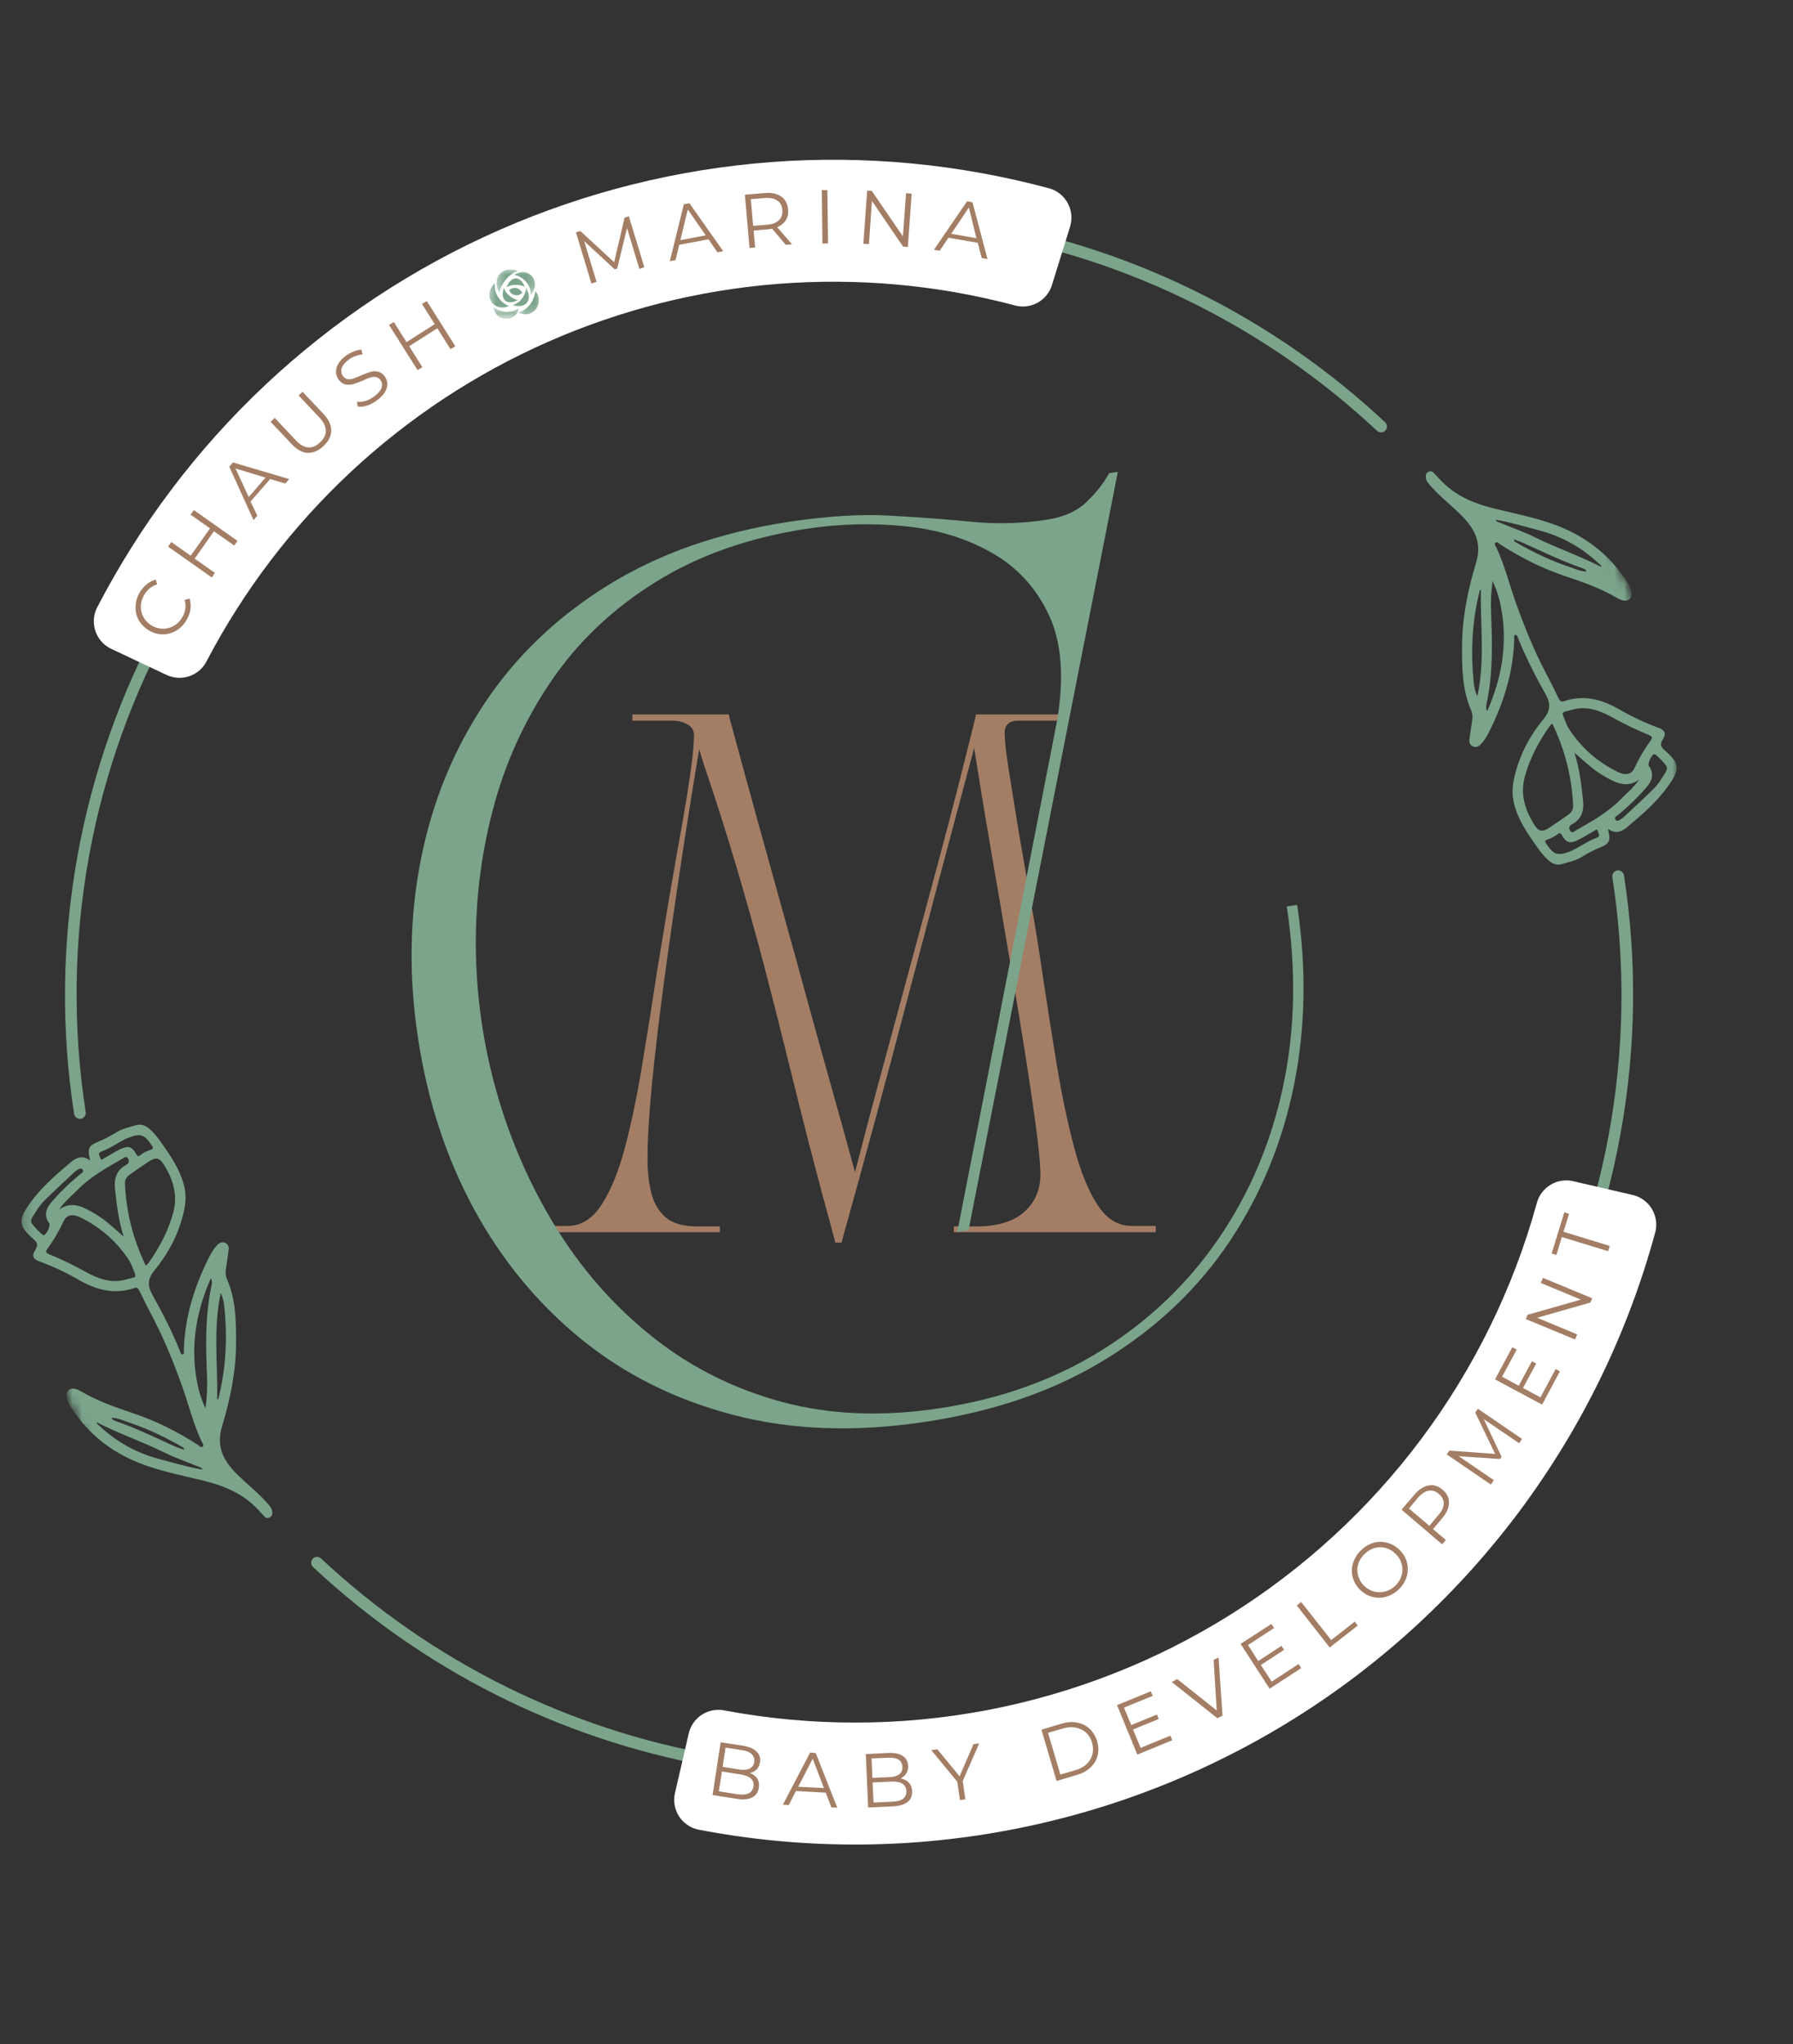 <?xml version="1.0" encoding="UTF-8"?> <svg xmlns="http://www.w3.org/2000/svg" width="186" height="212" viewBox="0 0 186 212" fill="none"><rect x="0" y="0" width="186" height="212" fill="#333333" stroke="none"/><mask id="mask0_6604_9027" style="mask-type:luminance" maskUnits="userSpaceOnUse" x="2" y="26" width="123" height="159"><path d="M2.188 26.259H124.729V184.906H2.188V26.259Z" fill="white"></path></mask><g mask="url(#mask0_6604_9027)"><mask id="mask1_6604_9027" style="mask-type:luminance" maskUnits="userSpaceOnUse" x="-28" y="26" width="153" height="188"><path d="M-27.648 64.109L60.654 26.421L124.43 175.859L36.127 213.546L-27.648 64.109Z" fill="white"></path></mask><g mask="url(#mask1_6604_9027)"><mask id="mask2_6604_9027" style="mask-type:luminance" maskUnits="userSpaceOnUse" x="-28" y="-4" width="223" height="218"><path d="M-27.648 64.109L130.845 -3.53L194.62 145.907L36.127 213.546L-27.648 64.109Z" fill="white"></path></mask><g mask="url(#mask2_6604_9027)"><path d="M162.827 71.246C167.135 81.337 169.336 91.975 169.374 102.856C169.408 113.366 167.43 123.666 163.493 133.462C159.553 143.257 153.86 152.062 146.564 159.626C139.008 167.46 130.059 173.615 119.968 177.923C105.185 184.231 89.046 186.026 73.31 183.107C57.962 180.261 43.841 173.136 32.473 162.503C32.229 162.272 32.216 161.887 32.443 161.644C32.674 161.396 33.058 161.387 33.302 161.614C56.479 183.295 90.307 189.257 119.489 176.803C160.1 159.473 179.042 112.331 161.707 71.721C144.376 31.11 97.235 12.172 56.624 29.503C22.933 43.88 3.303 79.174 8.889 115.327C8.941 115.661 8.714 115.973 8.381 116.024C8.047 116.075 7.74 115.844 7.688 115.515C6.321 106.673 6.436 97.71 8.018 88.872C9.578 80.183 12.518 71.845 16.758 64.092C21.04 56.262 26.532 49.248 33.08 43.239C39.854 37.025 47.615 32.025 56.15 28.383C66.241 24.075 76.879 21.874 87.76 21.84C98.269 21.806 108.569 23.78 118.365 27.721C128.161 31.657 136.965 37.35 144.53 44.645C152.364 52.202 158.518 61.151 162.827 71.246ZM27.767 155.921C27.998 156.182 28.237 156.442 28.25 156.823C28.259 157.062 28.19 157.267 27.959 157.37C27.746 157.468 27.562 157.4 27.408 157.242C27.105 156.925 26.818 156.583 26.502 156.276C25.015 154.805 23.156 154.057 21.164 153.562C18.651 152.938 16.082 152.476 13.702 151.399C10.996 150.177 8.847 148.305 7.265 145.787C7.094 145.522 6.97 145.236 6.915 144.924C6.804 144.245 7.24 143.856 7.902 144.057C8.06 144.104 8.214 144.172 8.355 144.257C10.065 145.266 11.92 145.92 13.787 146.548C16.176 147.343 18.407 148.467 20.523 149.831C20.668 149.925 20.839 150.143 20.997 150.027C21.211 149.869 20.993 149.655 20.916 149.489C20.066 147.664 19.587 145.706 18.916 143.821C18.044 141.373 17.078 138.966 15.877 136.667C15.39 135.735 14.911 134.804 14.458 133.859C14.334 133.59 14.206 133.479 13.92 133.577C11.834 134.282 9.958 133.761 8.12 132.696C6.847 131.961 5.513 131.333 4.124 130.825C3.427 130.572 3.269 130.23 3.667 129.606C3.987 129.102 3.872 128.841 3.453 128.478C1.919 127.128 1.863 126.563 3.043 124.871C4.218 123.183 5.774 121.849 7.334 120.533C7.902 120.054 8.573 119.751 9.347 120.349C9.325 120.247 9.308 120.144 9.287 120.041C9.073 119.144 9.24 118.781 10.086 118.443C10.774 118.169 11.42 117.828 12.044 117.439C12.693 117.033 13.445 116.874 14.168 116.674C14.706 116.524 15.172 116.763 15.578 117.127C16.006 117.511 16.356 117.964 16.685 118.43C17.681 119.841 18.677 121.255 19.1 122.978C19.305 123.82 19.279 124.644 19.1 125.491C18.608 127.829 17.531 129.897 16.035 131.722C15.326 132.585 15.27 133.299 15.796 134.244C16.869 136.171 17.882 138.133 18.702 140.189C18.749 140.3 18.779 140.479 18.937 140.449C19.172 140.398 19.07 140.176 19.074 140.031C19.16 136.573 20.177 133.372 21.72 130.312C21.946 129.867 22.203 129.44 22.562 129.089C22.784 128.867 23.053 128.747 23.365 128.888C23.677 129.029 23.763 129.307 23.72 129.624C23.634 130.243 23.549 130.863 23.451 131.478C23.387 131.872 23.378 132.261 23.536 132.62C24.468 134.739 24.493 136.983 24.489 139.236C24.485 142.193 23.895 145.074 23.049 147.865C22.352 150.16 23.275 151.613 24.776 153.066C25.771 154.028 26.861 154.878 27.767 155.921ZM22.899 134.086C22.096 137.812 22.6 141.458 22.527 145.087C22.549 145.099 22.574 145.112 22.596 145.125C22.617 145.095 22.647 145.069 22.656 145.035C23.442 141.915 23.604 138.753 23.275 135.56C23.228 135.09 23.156 134.611 22.899 134.086ZM21.318 146.044C21.472 144.881 21.519 143.877 21.48 142.864C21.356 139.795 21.262 136.727 21.869 133.688C21.942 133.325 22.062 132.944 21.903 132.568C21.882 132.59 21.852 132.611 21.839 132.637C20.399 135.928 19.784 139.338 20.369 142.915C20.54 143.945 20.801 144.958 21.318 146.044ZM11.591 147.104C11.71 147.262 11.885 147.326 12.056 147.386C14.108 148.104 16.065 149.048 18.04 149.946C18.373 150.096 18.724 150.207 19.113 150.356C19.074 150.104 18.933 150.066 18.831 150.01C17.164 149.061 15.45 148.215 13.629 147.604C12.975 147.382 12.343 147.074 11.637 147.018C11.629 147.048 11.612 147.078 11.591 147.104ZM21.002 152.395C20.925 152.177 20.703 152.147 20.532 152.074C19.348 151.579 18.125 151.168 16.98 150.6C14.702 149.467 12.287 148.66 10.026 147.489C10.056 147.711 10.253 147.8 10.394 147.933C12.168 149.583 14.227 150.707 16.574 151.318C18.044 151.698 19.497 152.151 21.002 152.395ZM15.364 120.499C14.736 120.913 14.116 121.345 13.501 121.781C13.176 122.007 12.941 122.298 12.963 122.738C13.086 125.717 13.822 128.538 15.108 131.222C15.142 131.218 15.189 131.218 15.21 131.196C15.287 131.115 15.364 131.034 15.428 130.944C16.527 129.388 17.407 127.739 17.937 125.88C18.48 124.008 17.993 122.396 17.044 120.845C16.535 120.016 16.164 119.965 15.364 120.499ZM10.821 120.101C11.385 119.794 11.924 119.435 12.501 119.161C13.313 118.776 13.698 118.909 14.129 119.678C14.245 119.883 14.343 119.965 14.54 119.802C14.877 119.537 15.258 119.353 15.659 119.221C15.924 119.135 15.899 119.02 15.77 118.823C14.984 117.622 14.552 117.486 13.227 118.024C13.176 118.046 13.125 118.067 13.074 118.088C12.197 118.511 11.411 119.101 10.484 119.43C10.095 119.567 10.343 119.879 10.398 120.084C10.484 120.413 10.693 120.174 10.821 120.101ZM4.385 128.021C4.432 128.064 4.522 128.093 4.581 128.076C4.846 128.008 5.261 127.081 5.107 126.858C4.53 126.051 4.761 125.337 5.342 124.662C6.248 123.602 7.253 122.64 8.334 121.755C8.471 121.644 8.748 121.546 8.56 121.285C8.389 121.046 8.197 121.242 8.03 121.324C7.902 121.392 7.787 121.486 7.68 121.589C6.65 122.555 5.607 123.508 4.607 124.499C4.124 124.978 3.765 125.568 3.406 126.145C3.282 126.345 3.162 126.559 3.274 126.837C3.586 127.269 3.966 127.666 4.385 128.021ZM12.826 129.893C11.642 128.354 10.167 127.162 8.436 126.29C7.552 125.845 6.919 125.944 6.59 126.662C6.124 127.666 5.569 128.611 4.919 129.504C4.731 129.76 4.727 129.914 5.081 130.059C6.393 130.594 7.663 131.218 8.902 131.902C10.223 132.628 11.565 133.124 13.108 132.679C14.219 132.363 14.227 132.628 13.71 131.359C13.544 130.872 13.197 130.376 12.826 129.893ZM12.826 128.235C12.291 126.559 12.103 124.909 11.928 123.255C11.817 122.174 12.112 121.336 13.095 120.798C13.373 120.648 13.441 120.439 13.283 120.157C13.099 119.836 12.894 120.05 12.727 120.144C11.052 121.097 9.364 122.033 8 123.431C7.359 124.08 6.641 124.657 6.137 125.439C7.039 124.764 7.945 124.888 8.864 125.333C9.693 125.734 10.475 126.217 11.184 126.807C11.719 127.252 12.232 127.717 12.826 128.235Z" fill="#7BA48B"></path></g></g></g><mask id="mask3_6604_9027" style="mask-type:luminance" maskUnits="userSpaceOnUse" x="49" y="20" width="125" height="162"><path d="M49.234 20.788H173.964V181.624H49.234V20.788Z" fill="white"></path></mask><g mask="url(#mask3_6604_9027)"><mask id="mask4_6604_9027" style="mask-type:luminance" maskUnits="userSpaceOnUse" x="49" y="-8" width="155" height="189"><path d="M203.804 142.184L113.236 180.833L49.461 31.396L140.029 -7.253L203.804 142.184Z" fill="white"></path></mask><g mask="url(#mask4_6604_9027)"><mask id="mask5_6604_9027" style="mask-type:luminance" maskUnits="userSpaceOnUse" x="-19" y="-8" width="223" height="218"><path d="M203.807 142.184L45.314 209.823L-18.461 60.386L140.032 -7.253L203.807 142.184Z" fill="white"></path></mask><g mask="url(#mask5_6604_9027)"><path d="M13.325 135.047C9.021 124.956 6.816 114.318 6.782 103.437C6.747 92.923 8.726 82.627 12.663 72.832C16.599 63.036 22.296 54.231 29.591 46.662C37.143 38.833 46.093 32.674 56.188 28.37C70.971 22.058 87.105 20.267 102.846 23.186C118.194 26.032 132.314 33.153 143.683 43.786C143.927 44.017 143.939 44.401 143.713 44.649C143.482 44.893 143.098 44.906 142.85 44.679C119.677 22.994 85.844 17.031 56.667 29.485C16.056 46.816 -2.886 93.957 14.445 134.568C31.775 175.179 78.916 194.121 119.527 176.79C153.222 162.413 172.852 127.119 167.262 90.962C167.211 90.628 167.442 90.32 167.771 90.269C168.104 90.218 168.412 90.444 168.467 90.778C169.831 99.62 169.72 108.583 168.138 117.417C166.578 126.11 163.638 134.449 159.398 142.197C155.116 150.027 149.624 157.045 143.076 163.054C136.302 169.268 128.541 174.264 120.006 177.91C109.915 182.214 99.277 184.419 88.396 184.453C77.882 184.487 67.586 182.509 57.791 178.572C47.995 174.636 39.191 168.939 31.622 161.643C23.792 154.087 17.633 145.142 13.325 135.047ZM148.389 50.372C148.158 50.111 147.914 49.846 147.906 49.466C147.897 49.227 147.961 49.026 148.192 48.919C148.406 48.821 148.594 48.893 148.743 49.051C149.051 49.368 149.337 49.705 149.654 50.013C151.141 51.488 153 52.236 154.988 52.731C157.505 53.355 160.073 53.813 162.454 54.89C165.155 56.116 167.309 57.988 168.89 60.501C169.061 60.771 169.185 61.057 169.237 61.369C169.352 62.048 168.916 62.433 168.249 62.236C168.096 62.185 167.937 62.117 167.796 62.036C166.091 61.027 164.236 60.369 162.364 59.745C159.979 58.95 157.748 57.822 155.633 56.458C155.488 56.364 155.317 56.151 155.158 56.266C154.94 56.424 155.158 56.638 155.24 56.804C156.09 58.629 156.569 60.583 157.24 62.472C158.112 64.916 159.073 67.323 160.279 69.626C160.762 70.553 161.244 71.49 161.693 72.434C161.821 72.699 161.95 72.814 162.236 72.716C164.322 72.007 166.198 72.532 168.036 73.597C169.305 74.332 170.643 74.96 172.032 75.469C172.728 75.721 172.882 76.063 172.489 76.687C172.169 77.191 172.284 77.447 172.699 77.815C174.233 79.165 174.293 79.73 173.113 81.418C171.933 83.11 170.382 84.444 168.822 85.756C168.254 86.234 167.583 86.542 166.809 85.944C166.826 86.046 166.843 86.149 166.869 86.252C167.083 87.145 166.916 87.512 166.07 87.85C165.382 88.124 164.736 88.466 164.108 88.854C163.463 89.256 162.71 89.414 161.988 89.615C161.445 89.769 160.984 89.53 160.578 89.166C160.15 88.782 159.8 88.329 159.471 87.863C158.471 86.453 157.479 85.038 157.056 83.315C156.851 82.474 156.877 81.644 157.052 80.802C157.548 78.46 158.62 76.392 160.12 74.571C160.83 73.708 160.885 72.99 160.36 72.049C159.283 70.122 158.274 68.156 157.449 66.104C157.407 65.993 157.372 65.814 157.218 65.844C156.979 65.891 157.086 66.113 157.082 66.258C156.992 69.716 155.979 72.921 154.432 75.977C154.21 76.422 153.953 76.849 153.594 77.204C153.372 77.426 153.098 77.546 152.791 77.405C152.479 77.264 152.393 76.986 152.436 76.669C152.521 76.05 152.607 75.43 152.705 74.81C152.769 74.421 152.774 74.032 152.615 73.669C151.688 71.554 151.662 69.306 151.667 67.058C151.671 64.1 152.261 61.215 153.107 58.424C153.804 56.133 152.876 54.676 151.38 53.223C150.385 52.266 149.295 51.415 148.389 50.372ZM153.257 72.203C154.06 68.481 153.556 64.835 153.624 61.206C153.603 61.194 153.581 61.177 153.556 61.164C153.539 61.198 153.509 61.224 153.5 61.258C152.71 64.378 152.551 67.54 152.876 70.733C152.927 71.203 153 71.678 153.257 72.203ZM154.834 60.249C154.684 61.412 154.633 62.416 154.676 63.429C154.795 66.498 154.893 69.566 154.287 72.605C154.214 72.968 154.094 73.349 154.248 73.725C154.274 73.703 154.304 73.682 154.316 73.656C155.757 70.365 156.368 66.955 155.782 63.378C155.611 62.348 155.351 61.33 154.834 60.249ZM164.565 59.185C164.446 59.031 164.27 58.967 164.099 58.903C162.044 58.189 160.091 57.245 158.116 56.347C157.783 56.193 157.432 56.082 157.043 55.937C157.077 56.189 157.223 56.223 157.325 56.283C158.992 57.227 160.702 58.078 162.527 58.689C163.181 58.907 163.813 59.219 164.518 59.275C164.527 59.245 164.544 59.211 164.565 59.185ZM155.154 53.898C155.231 54.116 155.453 54.142 155.62 54.214C156.804 54.71 158.026 55.125 159.176 55.693C161.45 56.822 163.869 57.633 166.13 58.805C166.095 58.582 165.899 58.488 165.762 58.356C163.988 56.706 161.924 55.582 159.578 54.975C158.112 54.595 156.654 54.142 155.154 53.898ZM160.791 85.794C161.415 85.376 162.035 84.948 162.651 84.512C162.98 84.281 163.21 83.995 163.193 83.55C163.065 80.576 162.334 77.751 161.044 75.067C161.009 75.075 160.962 75.075 160.941 75.097C160.864 75.174 160.791 75.259 160.727 75.349C159.629 76.905 158.749 78.55 158.214 80.409C157.676 82.281 158.159 83.897 159.112 85.448C159.62 86.277 159.992 86.329 160.791 85.794ZM165.335 86.192C164.77 86.495 164.232 86.854 163.655 87.132C162.843 87.517 162.458 87.38 162.027 86.615C161.911 86.406 161.813 86.329 161.612 86.487C161.279 86.756 160.898 86.94 160.497 87.072C160.232 87.158 160.257 87.273 160.385 87.465C161.172 88.666 161.603 88.803 162.928 88.269C162.98 88.248 163.031 88.226 163.082 88.201C163.958 87.782 164.745 87.192 165.672 86.863C166.061 86.726 165.813 86.414 165.758 86.205C165.672 85.88 165.463 86.119 165.335 86.192ZM171.771 78.268C171.72 78.23 171.63 78.2 171.574 78.212C171.309 78.285 170.895 79.213 171.049 79.43C171.626 80.243 171.391 80.956 170.814 81.627C169.903 82.691 168.899 83.653 167.818 84.538C167.685 84.649 167.407 84.747 167.591 85.004C167.766 85.247 167.954 85.051 168.121 84.965C168.249 84.901 168.369 84.807 168.476 84.704C169.506 83.739 170.549 82.785 171.549 81.79C172.032 81.315 172.391 80.725 172.746 80.148C172.869 79.948 172.993 79.73 172.882 79.456C172.566 79.024 172.19 78.627 171.771 78.268ZM163.326 76.396C164.51 77.939 165.984 79.131 167.715 80.003C168.6 80.448 169.232 80.349 169.566 79.631C170.032 78.627 170.583 77.682 171.237 76.789C171.425 76.528 171.429 76.375 171.07 76.229C169.762 75.695 168.489 75.075 167.249 74.391C165.933 73.665 164.591 73.165 163.044 73.609C161.937 73.93 161.924 73.661 162.441 74.934C162.612 75.421 162.958 75.917 163.326 76.396ZM163.326 78.058C163.864 79.734 164.052 81.384 164.223 83.038C164.339 84.119 164.044 84.957 163.057 85.491C162.783 85.645 162.715 85.854 162.873 86.132C163.052 86.457 163.257 86.243 163.428 86.145C165.104 85.196 166.788 84.256 168.155 82.862C168.792 82.213 169.514 81.636 170.019 80.854C169.117 81.529 168.207 81.405 167.292 80.96C166.459 80.559 165.677 80.072 164.971 79.482C164.437 79.041 163.924 78.576 163.326 78.058Z" fill="#7BA48B"></path></g></g></g><mask id="mask6_6604_9027" style="mask-type:luminance" maskUnits="userSpaceOnUse" x="0" y="0" width="115" height="75"><path d="M114.882 0H0V74.4H114.882V0Z" fill="white"></path></mask><g mask="url(#mask6_6604_9027)"><path d="M11.492 67.263C11.12 67.079 10.795 66.835 10.521 66.523C10.248 66.211 10.043 65.861 9.906 65.472C9.769 65.079 9.714 64.677 9.735 64.263C9.756 63.848 9.855 63.455 10.03 63.083C11.15 60.916 12.359 58.805 13.654 56.745C14.953 54.685 16.334 52.684 17.804 50.74C19.27 48.795 20.817 46.919 22.445 45.107C24.074 43.295 25.775 41.555 27.549 39.888C29.326 38.221 31.169 36.632 33.079 35.123C34.985 33.61 36.955 32.187 38.99 30.84C41.02 29.498 43.105 28.242 45.242 27.075C47.379 25.908 49.563 24.836 51.79 23.857C54.021 22.874 56.286 21.989 58.59 21.203C60.893 20.412 63.227 19.724 65.59 19.134C67.954 18.544 70.334 18.053 72.741 17.664C75.143 17.279 77.562 16.993 79.989 16.809C82.417 16.625 84.849 16.549 87.285 16.57C89.721 16.596 92.148 16.72 94.572 16.95C96.999 17.181 99.406 17.514 101.803 17.95C104.201 18.382 106.573 18.921 108.923 19.553C109.321 19.677 109.676 19.869 109.996 20.134C110.317 20.399 110.573 20.711 110.77 21.079C110.966 21.442 111.086 21.831 111.129 22.241C111.172 22.656 111.137 23.058 111.022 23.455L109.146 29.494C109.03 29.904 108.838 30.276 108.569 30.605C108.304 30.939 107.983 31.204 107.611 31.405C107.235 31.605 106.838 31.729 106.415 31.772C105.992 31.811 105.577 31.768 105.171 31.644C103.179 31.118 101.171 30.678 99.145 30.319C97.119 29.964 95.08 29.695 93.033 29.511C90.982 29.323 88.926 29.225 86.87 29.216C84.814 29.204 82.759 29.276 80.707 29.439C78.656 29.601 76.613 29.845 74.583 30.178C72.553 30.511 70.54 30.93 68.544 31.43C66.548 31.935 64.578 32.52 62.633 33.187C60.684 33.854 58.769 34.602 56.885 35.431C55.004 36.26 53.158 37.166 51.35 38.149C49.542 39.136 47.781 40.192 46.063 41.324C44.345 42.457 42.678 43.662 41.058 44.936C39.443 46.205 37.883 47.543 36.378 48.949C34.874 50.355 33.429 51.817 32.049 53.343C30.668 54.868 29.352 56.45 28.104 58.087C26.856 59.724 25.681 61.407 24.574 63.143C23.467 64.878 22.437 66.656 21.48 68.477C21.3 68.861 21.048 69.195 20.732 69.481C20.42 69.763 20.061 69.977 19.659 70.118C19.257 70.254 18.843 70.31 18.419 70.284C17.992 70.259 17.59 70.148 17.21 69.96L11.492 67.263Z" fill="white"></path><path d="M19.38 64.244C19.106 64.736 18.751 65.112 18.32 65.372C17.884 65.637 17.427 65.774 16.935 65.783C16.448 65.796 15.969 65.672 15.499 65.407C15.033 65.133 14.674 64.787 14.422 64.364C14.174 63.945 14.054 63.483 14.063 62.979C14.063 62.466 14.195 61.97 14.456 61.492C14.661 61.141 14.913 60.842 15.208 60.603C15.495 60.355 15.815 60.188 16.166 60.107L16.302 60.603C15.713 60.786 15.255 61.163 14.935 61.731C14.721 62.12 14.61 62.517 14.61 62.928C14.61 63.33 14.713 63.706 14.918 64.056C15.114 64.398 15.396 64.68 15.773 64.894C16.149 65.099 16.542 65.201 16.952 65.201C17.354 65.193 17.726 65.082 18.08 64.877C18.431 64.663 18.717 64.359 18.935 63.971C19.251 63.402 19.328 62.817 19.157 62.21L19.67 62.073C19.773 62.415 19.799 62.774 19.756 63.15C19.709 63.526 19.585 63.894 19.38 64.244Z" fill="#A37E65"></path><path d="M20.108 52.893L24.639 56.09L24.297 56.569L22.194 55.098L20.194 57.936L22.297 59.407L21.972 59.885L17.441 56.688L17.766 56.21L19.784 57.629L21.784 54.791L19.766 53.372L20.108 52.893Z" fill="#A37E65"></path><path d="M28.025 49.68L25.991 52.005L26.691 53.475L26.298 53.937L23.785 48.398L24.161 47.954L29.991 49.68L29.598 50.142L28.025 49.68ZM27.546 49.526L24.435 48.586L25.802 51.544L27.546 49.526Z" fill="#A37E65"></path><path d="M33.558 46.258C33.032 46.749 32.485 46.984 31.917 46.959C31.344 46.937 30.797 46.634 30.259 46.053L28.07 43.745L28.498 43.334L30.652 45.625C31.096 46.104 31.528 46.36 31.951 46.395C32.383 46.429 32.797 46.258 33.199 45.882C33.609 45.497 33.806 45.091 33.797 44.668C33.797 44.236 33.575 43.779 33.131 43.3L30.977 41.009L31.387 40.633L33.575 42.941C34.109 43.523 34.37 44.099 34.361 44.668C34.349 45.241 34.079 45.77 33.558 46.258Z" fill="#A37E65"></path><path d="M39.181 41.46C38.86 41.712 38.514 41.905 38.138 42.041C37.762 42.17 37.42 42.208 37.112 42.161L37.026 41.665C37.309 41.7 37.616 41.665 37.95 41.563C38.292 41.452 38.599 41.285 38.873 41.067C39.27 40.759 39.51 40.464 39.591 40.178C39.681 39.883 39.634 39.623 39.454 39.392C39.317 39.221 39.155 39.127 38.975 39.101C38.792 39.067 38.599 39.084 38.394 39.152C38.189 39.212 37.933 39.319 37.625 39.477C37.215 39.64 36.886 39.759 36.633 39.836C36.373 39.905 36.116 39.917 35.864 39.87C35.603 39.828 35.364 39.665 35.146 39.392C34.975 39.165 34.881 38.913 34.855 38.639C34.834 38.366 34.902 38.084 35.06 37.785C35.21 37.49 35.467 37.203 35.83 36.93C36.082 36.738 36.355 36.584 36.65 36.468C36.937 36.344 37.223 36.276 37.505 36.263L37.608 36.759C37.334 36.785 37.074 36.844 36.821 36.947C36.561 37.041 36.334 37.165 36.138 37.323C35.753 37.622 35.518 37.917 35.437 38.212C35.36 38.511 35.411 38.776 35.59 39.016C35.727 39.199 35.894 39.302 36.086 39.323C36.27 39.349 36.462 39.323 36.667 39.255C36.873 39.187 37.138 39.08 37.454 38.93C37.839 38.772 38.159 38.652 38.411 38.571C38.659 38.494 38.916 38.481 39.181 38.537C39.454 38.584 39.685 38.738 39.882 38.998C40.061 39.229 40.159 39.477 40.172 39.751C40.194 40.016 40.125 40.298 39.967 40.605C39.804 40.905 39.544 41.187 39.181 41.46Z" fill="#A37E65"></path><path d="M44.274 31.22L47.232 35.904L46.736 36.212L45.368 34.041L42.445 35.904L43.813 38.075L43.317 38.383L40.359 33.699L40.855 33.391L42.172 35.477L45.095 33.613L43.779 31.527L44.274 31.22Z" fill="#A37E65"></path><path d="M65.234 22.421L66.841 27.721L66.328 27.892L65.046 23.652L64.02 27.858L63.764 27.926L60.601 25.003L61.883 29.226L61.353 29.396L59.746 24.097L60.208 23.96L63.712 27.191L64.789 22.575L65.234 22.421Z" fill="#A37E65"></path><path d="M73.502 24.818L70.459 25.382L70.083 26.972L69.484 27.091L70.938 21.193L71.519 21.074L75.023 26.049L74.425 26.168L73.502 24.818ZM73.211 24.407L71.348 21.723L70.579 24.903L73.211 24.407Z" fill="#A37E65"></path><path d="M81.513 25.39L80.094 23.715C79.957 23.749 79.808 23.775 79.65 23.783L78.18 23.903L78.333 25.664L77.752 25.715L77.273 20.193L79.325 20.022C80.03 19.954 80.599 20.073 81.034 20.381C81.466 20.68 81.706 21.125 81.752 21.715C81.795 22.151 81.718 22.527 81.513 22.843C81.317 23.151 81.022 23.39 80.624 23.561L82.163 25.339L81.513 25.39ZM79.581 23.304C80.128 23.262 80.539 23.099 80.812 22.826C81.086 22.552 81.197 22.202 81.154 21.766C81.12 21.321 80.94 20.997 80.624 20.791C80.316 20.578 79.889 20.492 79.342 20.535L77.889 20.655L78.128 23.424L79.581 23.304Z" fill="#A37E65"></path><path d="M85.25 19.714H85.831L85.9 25.253H85.318L85.25 19.714Z" fill="#A37E65"></path><path d="M94.572 20.087L94.178 25.608L93.683 25.574L90.451 20.839L90.144 25.318L89.562 25.284L89.956 19.762L90.434 19.796L93.665 24.514L93.99 20.035L94.572 20.087Z" fill="#A37E65"></path><path d="M101.43 25.183L98.387 24.653L97.481 26.003L96.883 25.901L100.319 20.875L100.883 20.977L102.439 26.858L101.841 26.755L101.43 25.183ZM101.293 24.704L100.507 21.524L98.678 24.242L101.293 24.704Z" fill="#A37E65"></path></g><path d="M52.958 30.332C53.274 30.7 53.813 30.717 54.163 30.375C53.975 29.922 53.471 29.725 53.035 29.939C52.949 29.982 52.872 30.033 52.812 30.101C52.847 30.187 52.898 30.264 52.958 30.332Z" fill="#7BA48B"></path><mask id="mask7_6604_9027" style="mask-type:luminance" maskUnits="userSpaceOnUse" x="52" y="27" width="4" height="4"><path d="M52.516 27.823H55.798V30.636H52.516V27.823Z" fill="white"></path></mask><g mask="url(#mask7_6604_9027)"><path d="M54.428 29.067C54.872 29.494 55.086 30.058 55.06 30.562C55.607 29.973 55.633 29.084 55.103 28.562C54.642 28.118 53.915 28.109 53.359 28.503C53.736 28.571 54.112 28.759 54.428 29.067Z" fill="#7BA48B"></path></g><mask id="mask8_6604_9027" style="mask-type:luminance" maskUnits="userSpaceOnUse" x="50" y="31" width="5" height="2"><path d="M50.582 31.73H54.706V32.747H50.582V31.73Z" fill="white"></path></mask><g mask="url(#mask8_6604_9027)"><path d="M52.699 32.323C52.092 32.358 51.545 32.153 51.203 31.828C51.246 32.554 51.861 33.11 52.588 33.076C53.22 33.041 53.733 32.563 53.827 31.956C53.528 32.17 53.135 32.306 52.699 32.323Z" fill="#7BA48B"></path></g><mask id="mask9_6604_9027" style="mask-type:luminance" maskUnits="userSpaceOnUse" x="50" y="28" width="4" height="5"><path d="M50.582 28.447H53.612V32.747H50.582V28.447Z" fill="white"></path></mask><g mask="url(#mask9_6604_9027)"><path d="M51.802 30.99C51.408 30.486 51.255 29.879 51.349 29.375C50.716 29.887 50.579 30.794 51.05 31.392C51.46 31.922 52.203 32.041 52.81 31.725C52.451 31.605 52.092 31.358 51.802 30.99Z" fill="#7BA48B"></path></g><mask id="mask10_6604_9027" style="mask-type:luminance" maskUnits="userSpaceOnUse" x="53" y="29" width="4" height="4"><path d="M53.613 29.541H56.327V32.746H53.613V29.541Z" fill="white"></path></mask><g mask="url(#mask10_6604_9027)"><path d="M55.119 31.383C54.769 31.93 54.265 32.289 53.777 32.392C54.401 32.794 55.248 32.597 55.675 31.939C56.042 31.366 55.966 30.622 55.521 30.169C55.504 30.563 55.367 30.99 55.119 31.383Z" fill="#7BA48B"></path></g><mask id="mask11_6604_9027" style="mask-type:luminance" maskUnits="userSpaceOnUse" x="52" y="29" width="4" height="4"><path d="M52.516 29.541H55.798V32.746H52.516V29.541Z" fill="white"></path></mask><g mask="url(#mask11_6604_9027)"><path d="M54.157 30.956C53.901 31.289 53.559 31.52 53.191 31.631C53.79 31.845 54.38 31.768 54.679 31.375C54.978 30.982 54.91 30.383 54.559 29.845C54.542 30.229 54.414 30.623 54.157 30.956Z" fill="#7BA48B"></path></g><path d="M53.521 29.537C53.854 29.537 54.17 29.614 54.444 29.75C54.23 29.212 53.888 28.87 53.504 28.87C53.11 28.87 52.768 29.229 52.555 29.776C52.837 29.622 53.17 29.537 53.521 29.537Z" fill="#7BA48B"></path><path d="M52.83 30.657C52.574 30.434 52.386 30.169 52.266 29.887C52.078 30.434 52.121 30.922 52.411 31.178C52.711 31.434 53.198 31.392 53.719 31.118C53.403 31.041 53.095 30.887 52.83 30.657Z" fill="#7BA48B"></path><mask id="mask12_6604_9027" style="mask-type:luminance" maskUnits="userSpaceOnUse" x="51" y="27" width="4" height="4"><path d="M51.426 27.823H54.708V30.636H51.426V27.823Z" fill="white"></path></mask><g mask="url(#mask12_6604_9027)"><path d="M52.437 29.041C52.805 28.588 53.249 28.263 53.72 28.084C52.959 27.828 52.207 27.947 51.805 28.451C51.412 28.947 51.437 29.682 51.805 30.366C51.89 29.922 52.104 29.452 52.437 29.041Z" fill="#7BA48B"></path></g><mask id="mask13_6604_9027" style="mask-type:luminance" maskUnits="userSpaceOnUse" x="53" y="72" width="70" height="81"><path d="M122.543 72.212H53.613V152.083H122.543V72.212Z" fill="white"></path></mask><g mask="url(#mask13_6604_9027)"><path d="M56.367 127.128H58.897C60.286 127.128 61.453 126.402 62.402 124.94C63.359 123.47 64.167 121.495 64.829 119.008C65.488 116.512 66.078 113.708 66.59 110.597C67.112 107.485 67.625 104.263 68.129 100.921C68.526 98.493 68.937 96.01 69.36 93.467C69.791 90.928 70.215 88.522 70.625 86.253C71.035 83.975 71.364 81.957 71.616 80.201C71.864 78.448 71.993 77.124 71.993 76.235C71.993 75.735 71.757 75.359 71.292 75.106C70.834 74.858 70.317 74.73 69.736 74.73H65.599V74.081H75.6C75.634 74.183 75.655 74.294 75.668 74.405C75.689 74.508 75.719 74.619 75.754 74.73C76.822 78.662 77.796 82.227 78.677 85.415C79.553 88.595 80.386 91.595 81.173 94.407C81.959 97.211 82.729 99.993 83.481 102.75C84.233 105.511 85.037 108.409 85.891 111.452C86.755 114.495 87.691 117.863 88.695 121.555C89.627 117.931 90.507 114.61 91.328 111.588C92.148 108.571 92.935 105.673 93.687 102.904C94.439 100.126 95.195 97.322 95.96 94.493C96.734 91.655 97.542 88.638 98.388 85.432C99.23 82.231 100.136 78.662 101.106 74.73C101.14 74.619 101.162 74.508 101.175 74.405C101.196 74.294 101.226 74.183 101.26 74.081H110.663V74.73H105.671C104.701 74.73 104.218 75.158 104.218 76.012C104.218 76.696 104.346 77.906 104.611 79.637C104.884 81.372 105.214 83.423 105.602 85.791C106 88.15 106.432 90.646 106.902 93.279C107.368 95.912 107.778 98.459 108.133 100.921C108.633 104.263 109.141 107.485 109.654 110.597C110.176 113.708 110.77 116.512 111.432 119.008C112.09 121.495 112.894 123.47 113.843 124.94C114.8 126.402 115.971 127.128 117.364 127.128H119.894V127.778H98.952V127.18H101.311C103.465 127.18 105.107 126.684 106.235 125.692C107.363 124.692 107.927 123.397 107.927 121.812C107.927 120.812 107.774 119.158 107.466 116.854C107.158 114.542 106.752 111.811 106.252 108.665C105.748 105.511 105.192 102.135 104.577 98.544C103.97 94.946 103.354 91.347 102.73 87.757C102.115 84.158 101.555 80.761 101.055 77.568C98.764 86.094 96.478 94.689 94.2 103.348C91.93 112.012 89.627 120.512 87.293 128.855H86.66C85.656 125.197 84.737 121.76 83.908 118.546C83.088 115.324 82.301 112.182 81.549 109.127C80.797 106.062 80.01 102.972 79.19 99.861C78.369 96.741 77.455 93.48 76.454 90.082C75.45 86.689 74.288 83.034 72.967 79.124C72.899 78.876 72.822 78.637 72.745 78.406C72.676 78.166 72.608 77.923 72.54 77.671C71.856 81.718 71.198 85.825 70.574 89.997C69.945 94.168 69.368 98.194 68.847 102.066C68.334 105.93 67.924 109.43 67.616 112.563C67.317 115.687 67.172 118.217 67.172 120.153C67.172 121.478 67.3 122.666 67.565 123.726C67.838 124.786 68.338 125.632 69.069 126.256C69.796 126.872 70.881 127.18 72.317 127.18H74.677V127.778H56.367V127.128Z" fill="#A37E65"></path></g><mask id="mask14_6604_9027" style="mask-type:luminance" maskUnits="userSpaceOnUse" x="29" y="45" width="122" height="149"><path d="M150.99 45.953H29.543V193.659H150.99V45.953Z" fill="white"></path></mask><g mask="url(#mask14_6604_9027)"><path d="M83.718 54.828C77.675 55.751 72.443 57.593 68.024 60.35C63.601 63.098 59.998 66.504 57.22 70.573C54.437 74.642 52.407 79.1 51.134 83.942C49.856 88.789 49.27 93.789 49.373 98.952C49.484 104.106 50.283 109.154 51.766 114.099C53.258 119.048 55.348 123.638 58.04 127.878C60.741 132.118 64.032 135.767 67.921 138.819C71.819 141.875 76.239 144.067 81.188 145.401C86.145 146.726 91.586 146.935 97.514 146.033C103.848 145.068 109.464 143.05 114.353 139.982C119.242 136.917 123.281 133.041 126.474 128.357C129.675 123.664 131.893 118.398 133.124 112.56C134.355 106.713 134.475 100.525 133.483 93.994L134.56 93.84C135.539 100.303 135.436 106.504 134.252 112.44C133.064 118.368 130.855 123.771 127.619 128.647C124.38 133.515 120.119 137.588 114.832 140.871C109.554 144.153 103.297 146.341 96.061 147.435C88.821 148.542 82.188 148.316 76.162 146.751C70.131 145.191 64.849 142.572 60.314 138.887C55.775 135.195 52.061 130.694 49.168 125.382C46.283 120.061 44.355 114.167 43.372 107.705C42.381 101.256 42.479 95.063 43.663 89.122C44.834 83.186 47.039 77.783 50.279 72.915C53.514 68.052 57.775 63.974 63.066 60.692C68.353 57.41 74.615 55.217 81.854 54.11C85.863 53.508 89.381 53.298 92.402 53.478C95.433 53.649 98.236 53.862 100.813 54.11C103.399 54.362 105.976 54.294 108.541 53.905C110.34 53.632 111.742 53.008 112.746 52.025C113.759 51.046 114.528 50.059 115.054 49.067L115.96 48.93L100.472 127.57L99.309 127.741L109.669 74.676C110.408 70.21 110.122 66.581 108.814 63.786C107.502 60.983 105.536 58.837 102.916 57.341C100.292 55.837 97.292 54.914 93.907 54.572C90.522 54.23 87.124 54.315 83.718 54.828Z" fill="#7BA48B"></path></g><mask id="mask15_6604_9027" style="mask-type:luminance" maskUnits="userSpaceOnUse" x="65" y="118" width="121" height="94"><path d="M186.001 118.165H65.648V211.165H186.001V118.165Z" fill="white"></path></mask><g mask="url(#mask15_6604_9027)"><path d="M169.42 123.931C169.822 124.033 170.19 124.208 170.523 124.452C170.856 124.696 171.13 124.995 171.348 125.35C171.566 125.704 171.707 126.085 171.771 126.495C171.839 126.901 171.826 127.307 171.732 127.713C171.031 130.303 170.211 132.859 169.271 135.372C168.33 137.889 167.275 140.355 166.104 142.77C164.933 145.189 163.65 147.544 162.257 149.843C160.864 152.138 159.368 154.365 157.77 156.524C156.167 158.678 154.47 160.755 152.675 162.755C150.88 164.751 148.995 166.661 147.025 168.482C145.05 170.303 142.995 172.025 140.862 173.658C138.725 175.286 136.52 176.812 134.242 178.231C131.964 179.654 129.622 180.966 127.22 182.167C124.822 183.372 122.369 184.462 119.864 185.432C117.364 186.407 114.821 187.261 112.236 187.997C109.654 188.732 107.043 189.343 104.401 189.834C101.76 190.326 99.106 190.689 96.431 190.933C93.755 191.176 91.076 191.292 88.391 191.283C85.703 191.27 83.023 191.138 80.352 190.877C77.681 190.617 75.023 190.232 72.386 189.723C71.984 189.629 71.612 189.463 71.275 189.223C70.937 188.984 70.655 188.689 70.433 188.343C70.21 187.992 70.065 187.612 69.988 187.206C69.915 186.8 69.92 186.394 70.01 185.988L71.433 179.825C71.518 179.41 71.685 179.026 71.924 178.675C72.168 178.329 72.467 178.038 72.826 177.808C73.185 177.581 73.574 177.427 73.993 177.355C74.412 177.286 74.826 177.295 75.241 177.393C77.472 177.808 79.72 178.12 81.981 178.329C84.246 178.534 86.511 178.637 88.78 178.632C91.054 178.632 93.319 178.526 95.58 178.312C97.841 178.098 100.089 177.778 102.32 177.359C104.551 176.936 106.761 176.41 108.94 175.782C111.124 175.158 113.274 174.431 115.39 173.602C117.505 172.777 119.578 171.854 121.608 170.837C123.638 169.815 125.617 168.704 127.545 167.503C129.468 166.302 131.336 165.012 133.143 163.635C134.951 162.259 136.691 160.802 138.362 159.263C140.033 157.729 141.631 156.118 143.153 154.429C144.674 152.745 146.115 150.993 147.474 149.172C148.833 147.352 150.107 145.471 151.29 143.535C152.474 141.599 153.568 139.607 154.568 137.569C155.569 135.53 156.47 133.449 157.278 131.325C158.086 129.205 158.791 127.046 159.398 124.858C159.496 124.444 159.667 124.063 159.915 123.721C160.167 123.375 160.471 123.093 160.834 122.871C161.197 122.649 161.59 122.507 162.009 122.443C162.432 122.384 162.847 122.401 163.257 122.507L169.42 123.931Z" fill="white"></path><path d="M77.799 183.86C78.149 183.997 78.406 184.198 78.568 184.459C78.726 184.711 78.777 185.019 78.722 185.382C78.653 185.861 78.423 186.194 78.038 186.391C77.649 186.596 77.119 186.647 76.448 186.544L73.918 186.151L74.756 180.681L77.132 181.04C77.735 181.142 78.183 181.343 78.483 181.638C78.79 181.924 78.91 182.296 78.841 182.749C78.794 183.048 78.679 183.292 78.5 183.484C78.316 183.681 78.081 183.805 77.799 183.86ZM75.269 181.228L74.961 183.228L76.704 183.501C77.149 183.57 77.499 183.536 77.764 183.399C78.038 183.262 78.196 183.036 78.243 182.715C78.286 182.386 78.2 182.117 77.987 181.912C77.782 181.706 77.457 181.57 77.012 181.501L75.269 181.228ZM76.499 186.066C76.987 186.134 77.371 186.104 77.645 185.98C77.927 185.856 78.098 185.617 78.158 185.262C78.26 184.578 77.816 184.164 76.824 184.014L74.892 183.707L74.568 185.758L76.499 186.066Z" fill="#A37E65"></path><path d="M85.66 185.903L82.565 185.732L81.83 187.185L81.215 187.151L84.036 181.749L84.617 181.783L86.856 187.459L86.241 187.425L85.66 185.903ZM85.472 185.425L84.309 182.382L82.805 185.288L85.472 185.425Z" fill="#A37E65"></path><path d="M93.424 184.431C93.787 184.491 94.073 184.632 94.278 184.859C94.492 185.09 94.607 185.384 94.62 185.748C94.642 186.226 94.484 186.603 94.142 186.876C93.8 187.141 93.287 187.286 92.603 187.321L90.056 187.44L89.816 181.901L92.21 181.782C92.825 181.76 93.304 181.863 93.646 182.089C93.996 182.32 94.184 182.662 94.21 183.115C94.219 183.423 94.15 183.692 94.005 183.919C93.868 184.136 93.671 184.307 93.424 184.431ZM90.415 182.346L90.5 184.363L92.261 184.295C92.714 184.273 93.056 184.171 93.287 183.987C93.526 183.807 93.633 183.551 93.612 183.218C93.599 182.889 93.466 182.645 93.218 182.482C92.979 182.324 92.629 182.256 92.176 182.277L90.415 182.346ZM92.569 186.842C93.069 186.821 93.441 186.718 93.68 186.534C93.919 186.355 94.031 186.085 94.022 185.731C93.988 185.038 93.466 184.713 92.466 184.756L90.517 184.842L90.62 186.927L92.569 186.842Z" fill="#A37E65"></path><path d="M99.871 184.687L100.144 186.585L99.58 186.67L99.307 184.773L96.606 181.49L97.238 181.405L99.546 184.209L100.982 180.875L101.58 180.79L99.871 184.687Z" fill="#A37E65"></path><path d="M108.035 179.375L110.189 178.725C110.745 178.567 111.27 178.537 111.762 178.64C112.262 178.734 112.689 178.948 113.044 179.29C113.395 179.623 113.651 180.042 113.813 180.555C113.959 181.067 113.976 181.563 113.865 182.042C113.749 182.512 113.51 182.922 113.147 183.273C112.779 183.628 112.318 183.884 111.762 184.042L109.608 184.692L108.035 179.375ZM111.574 183.563C112.04 183.427 112.42 183.222 112.719 182.948C113.014 182.666 113.215 182.328 113.318 181.939C113.42 181.542 113.407 181.132 113.283 180.708C113.155 180.277 112.946 179.931 112.651 179.666C112.352 179.405 112.001 179.234 111.591 179.153C111.189 179.076 110.758 179.101 110.292 179.238L108.719 179.7L110.001 184.025L111.574 183.563Z" fill="#A37E65"></path><path d="M121.418 179.987L121.606 180.466L117.982 181.953L115.879 176.824L119.383 175.388L119.572 175.867L116.597 177.081L117.349 178.893L120.016 177.799L120.204 178.26L117.537 179.354L118.324 181.252L121.418 179.987Z" fill="#A37E65"></path><path d="M126.41 171.879L126.82 177.914L126.29 178.188L121.555 174.427L122.119 174.119L126.222 177.384L125.897 172.136L126.41 171.879Z" fill="#A37E65"></path><path d="M134.713 172.559L134.986 172.986L131.704 175.123L128.695 170.473L131.892 168.405L132.166 168.832L129.465 170.593L130.525 172.251L132.935 170.679L133.209 171.089L130.798 172.662L131.926 174.388L134.713 172.559Z" fill="#A37E65"></path><path d="M134.52 166.489L134.981 166.13L138.093 170.079L140.537 168.165L140.845 168.575L137.939 170.849L134.52 166.489Z" fill="#A37E65"></path><path d="M145.095 164.83C144.693 165.206 144.244 165.462 143.744 165.599C143.253 165.727 142.774 165.719 142.308 165.582C141.829 165.445 141.402 165.185 141.026 164.796C140.663 164.411 140.423 163.975 140.308 163.496C140.197 163.009 140.218 162.522 140.376 162.043C140.539 161.556 140.816 161.12 141.214 160.744C141.616 160.359 142.06 160.103 142.547 159.975C143.026 159.851 143.505 159.864 143.983 160.009C144.462 160.146 144.881 160.411 145.248 160.795C145.625 161.184 145.864 161.616 145.967 162.095C146.078 162.573 146.061 163.052 145.915 163.531C145.766 164.009 145.492 164.445 145.095 164.83ZM144.736 164.454C145.052 164.146 145.27 163.8 145.385 163.411C145.509 163.026 145.522 162.637 145.419 162.249C145.325 161.851 145.129 161.496 144.821 161.189C144.522 160.872 144.18 160.654 143.795 160.539C143.406 160.428 143.018 160.419 142.633 160.522C142.248 160.624 141.893 160.83 141.573 161.137C141.257 161.436 141.034 161.778 140.906 162.163C140.782 162.539 140.769 162.928 140.872 163.326C140.966 163.727 141.158 164.086 141.453 164.403C141.761 164.71 142.111 164.924 142.496 165.035C142.881 165.138 143.27 165.146 143.659 165.052C144.056 164.95 144.415 164.753 144.736 164.454Z" fill="#A37E65"></path><path d="M146.741 154.982C147.198 154.447 147.69 154.135 148.211 154.041C148.724 153.952 149.203 154.101 149.647 154.486C150.1 154.862 150.323 155.319 150.314 155.854C150.301 156.379 150.066 156.909 149.613 157.443L148.656 158.572L149.989 159.7L149.596 160.145L145.391 156.554L146.741 154.982ZM149.22 157.102C149.583 156.691 149.767 156.298 149.767 155.922C149.767 155.537 149.6 155.204 149.271 154.93C148.929 154.635 148.579 154.52 148.211 154.588C147.835 154.657 147.468 154.896 147.1 155.306L146.16 156.435L148.28 158.23L149.22 157.102Z" fill="#A37E65"></path><path d="M153.309 146.09L157.891 149.218L157.583 149.663L153.925 147.167L155.771 151.082L155.617 151.304L151.326 151.013L154.967 153.492L154.66 153.954L150.078 150.825L150.352 150.432L155.104 150.774L153.036 146.483L153.309 146.09Z" fill="#A37E65"></path><path d="M161.377 141.968L161.822 142.207L159.975 145.661L155.086 143.045L156.881 139.711L157.343 139.951L155.821 142.772L157.548 143.695L158.915 141.165L159.36 141.404L157.992 143.934L159.804 144.909L161.377 141.968Z" fill="#A37E65"></path><path d="M160.059 132.515L165.171 134.635L164.983 135.079L159.461 136.652L163.615 138.379L163.393 138.909L158.281 136.789L158.469 136.345L163.991 134.772L159.837 133.045L160.059 132.515Z" fill="#A37E65"></path><path d="M162.021 128.283L161.457 130.146L160.961 129.992L162.277 125.718L162.773 125.872L162.192 127.736L166.996 129.206L166.825 129.753L162.021 128.283Z" fill="#A37E65"></path></g></svg> 